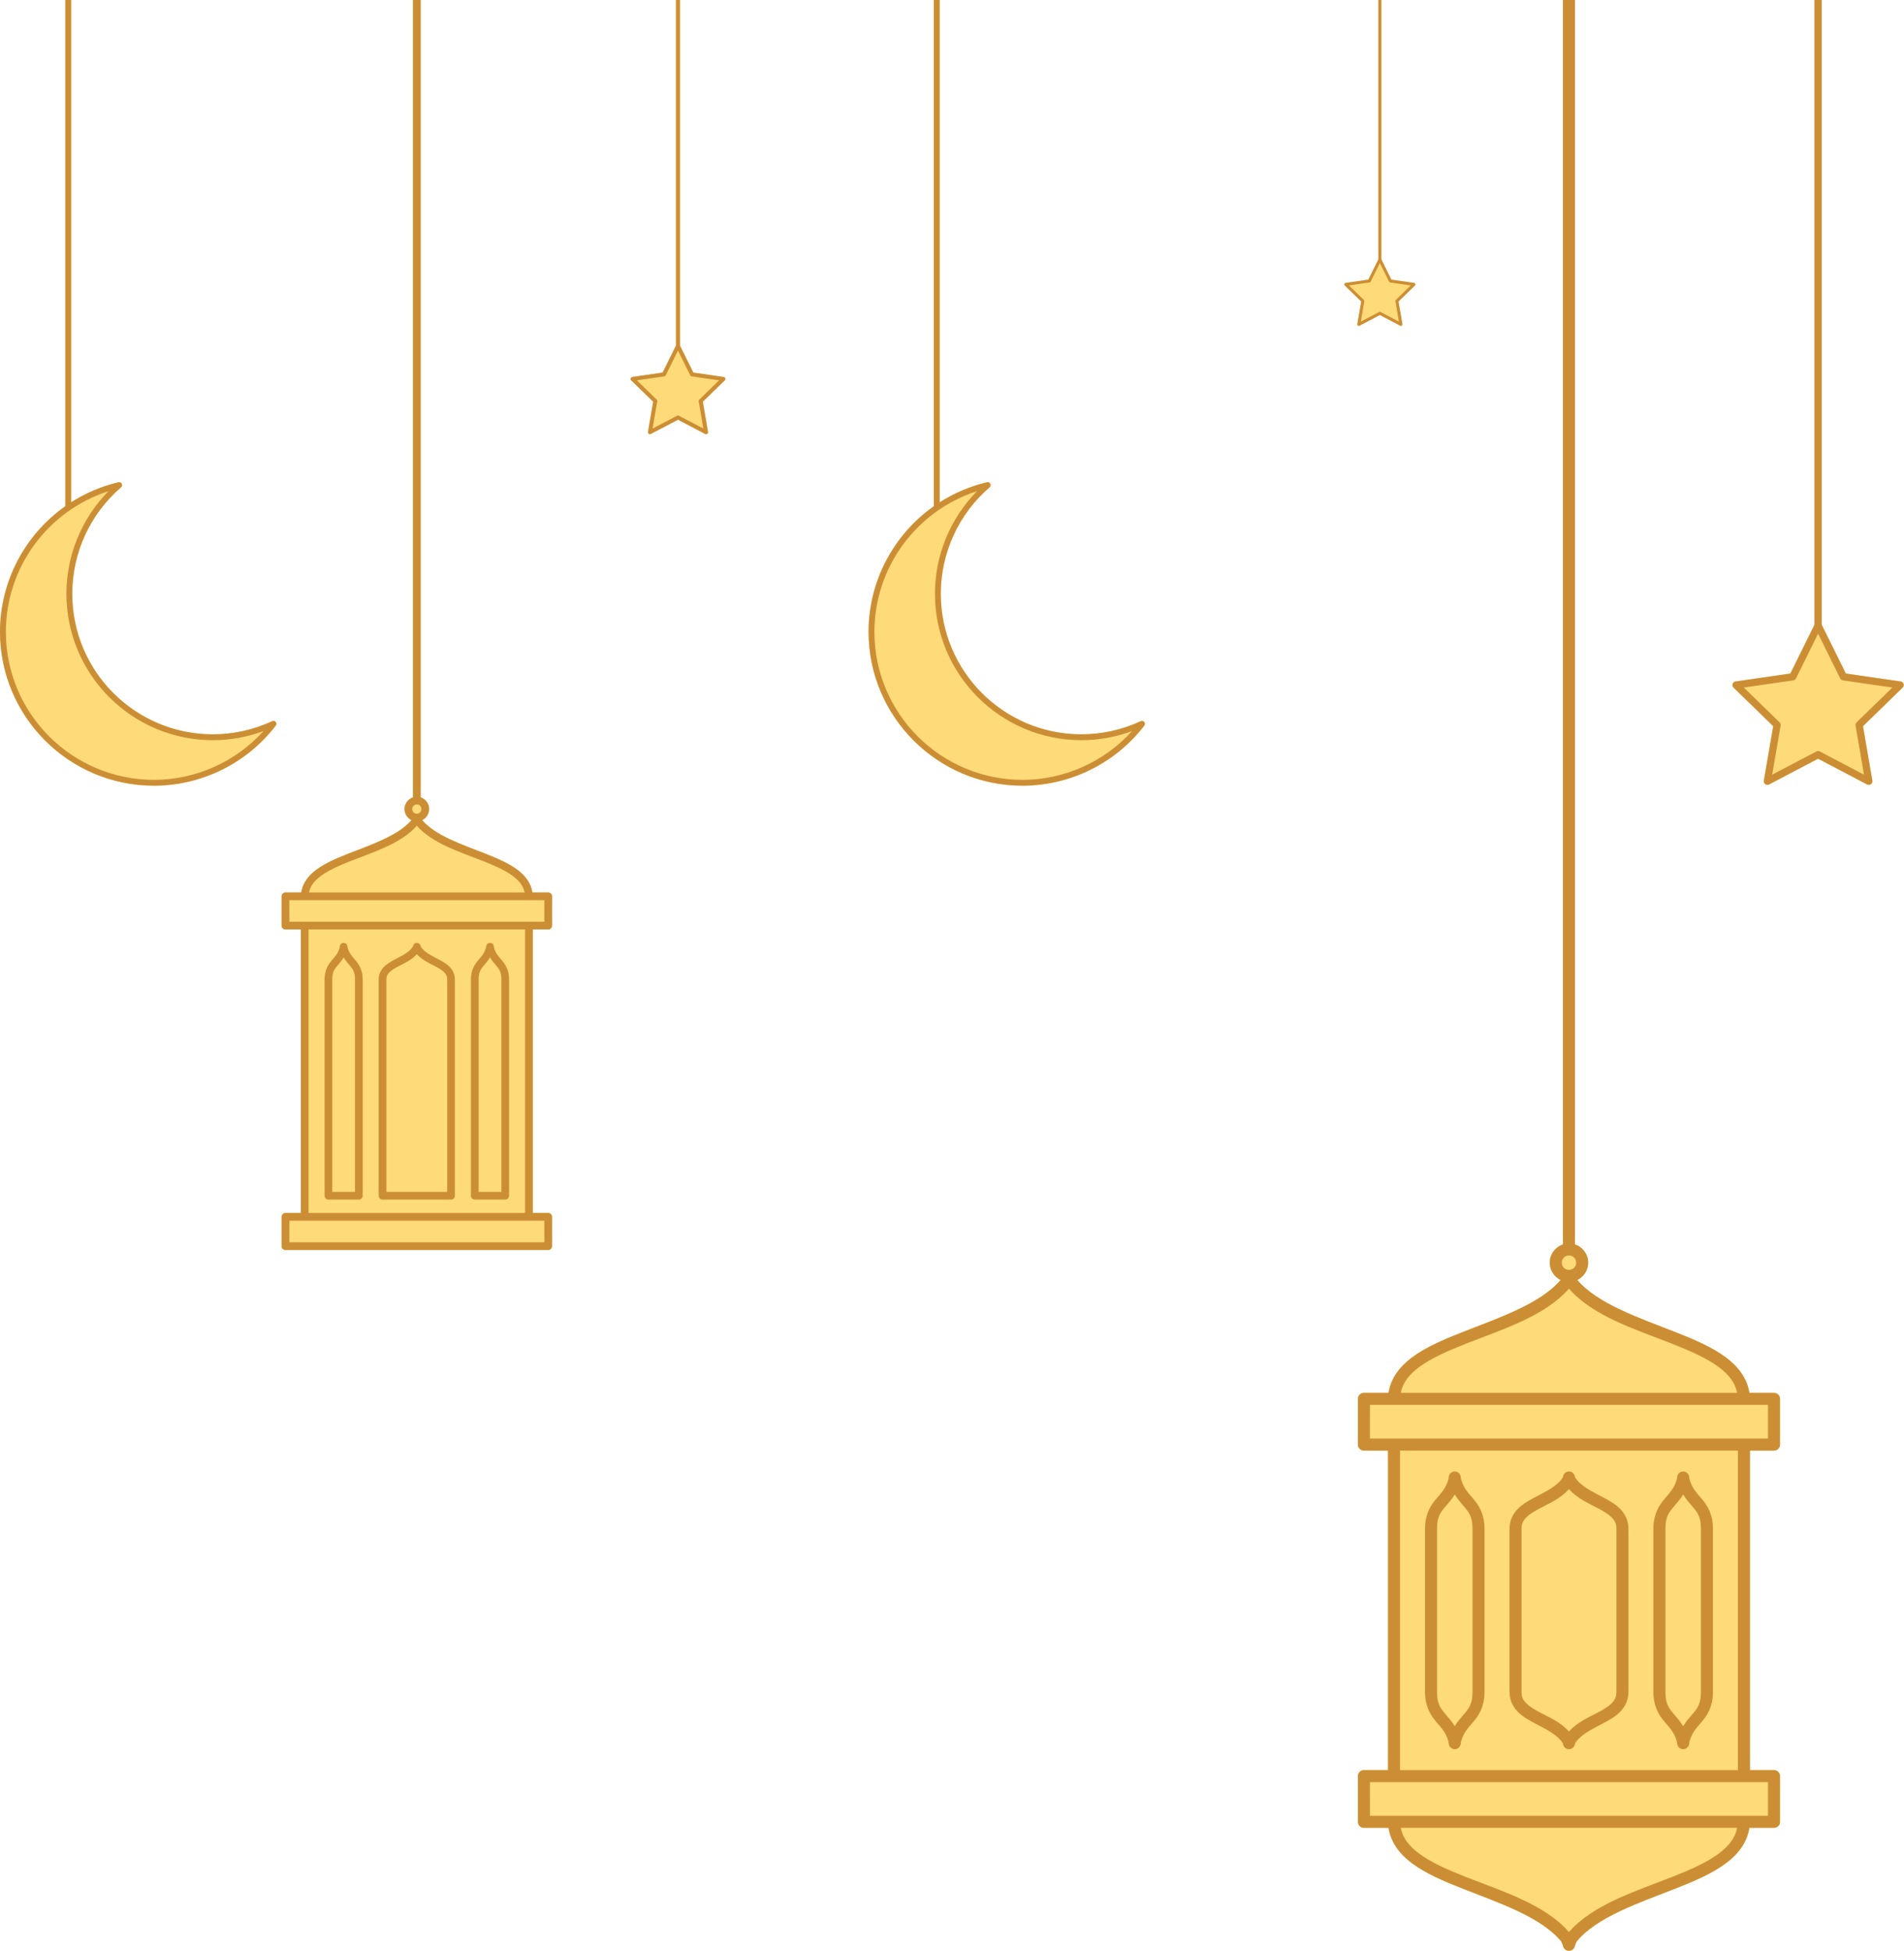 <?xml version="1.0" encoding="UTF-8"?><svg xmlns="http://www.w3.org/2000/svg" xmlns:xlink="http://www.w3.org/1999/xlink" height="3000.0" preserveAspectRatio="xMidYMid meet" version="1.0" viewBox="0.0 0.0 2928.8 3000.0" width="2928.8" zoomAndPan="magnify"><g><g id="change1_1"><path d="M 1445.465 0 L 1436.473 0 L 1436.473 778.453 C 1375.113 821.707 1336.211 892.879 1336.023 971.449 C 1336.023 1102.18 1442.207 1208.266 1573.066 1208.266 C 1646.402 1208.043 1715.516 1173.914 1760.23 1115.855 C 1763.125 1112.098 1759.027 1107.02 1754.75 1109.023 C 1726.191 1122.312 1695.086 1129.215 1663.582 1129.254 C 1544 1129.254 1447.164 1032.516 1447.164 913.051 C 1447.164 850.195 1474.559 790.453 1522.207 749.395 C 1525.75 746.301 1522.793 740.539 1518.223 741.609 C 1491.832 747.883 1467.363 758.43 1445.465 772.418 Z M 100.457 0 L 100.457 778.473 C 39.094 821.727 0.188 892.879 0 971.449 C 0 1102.18 106.195 1208.266 237.055 1208.266 C 310.383 1208.043 379.488 1173.914 424.203 1115.855 C 427.098 1112.098 423.004 1107.02 418.727 1109.023 C 390.172 1122.312 359.055 1129.215 327.555 1129.254 C 207.973 1129.254 111.137 1032.516 111.137 913.051 C 111.137 850.195 138.543 790.453 186.18 749.395 C 189.707 746.301 186.773 740.559 182.211 741.609 C 155.82 747.883 131.34 758.43 109.438 772.418 L 109.438 0.02 Z M 635.242 0 L 635.242 1226.168 C 627.707 1228.68 622.207 1235.82 622.207 1244.152 C 622.207 1251.609 626.605 1258.117 632.93 1261.207 C 612.777 1284.867 572.234 1298.457 535.621 1312.828 C 517.133 1320.078 499.664 1327.613 486.238 1337.688 C 474.359 1346.594 465.559 1358.039 463.344 1372.418 L 439.074 1372.418 C 435.801 1372.418 433.152 1375.078 433.152 1378.352 L 433.152 1423.418 C 433.16 1426.688 435.809 1429.336 439.074 1429.34 L 462.801 1429.34 L 462.801 1865.293 L 439.074 1865.293 C 435.801 1865.301 433.152 1867.953 433.152 1871.227 L 433.152 1916.285 C 433.152 1919.555 435.801 1922.211 439.074 1922.219 L 843.266 1922.219 C 844.84 1922.219 846.352 1921.594 847.461 1920.48 C 848.574 1919.367 849.199 1917.859 849.199 1916.285 L 849.199 1871.227 C 849.199 1869.648 848.574 1868.145 847.461 1867.031 C 846.352 1865.918 844.84 1865.293 843.266 1865.293 L 819.551 1865.293 L 819.551 1429.34 L 843.266 1429.34 C 846.539 1429.344 849.191 1426.695 849.199 1423.418 L 849.199 1378.352 C 849.199 1376.777 848.574 1375.266 847.461 1374.148 C 846.352 1373.043 844.84 1372.418 843.266 1372.418 L 819.008 1372.418 C 816.797 1358.039 807.992 1346.594 796.113 1337.688 C 782.68 1327.613 765.223 1320.078 746.734 1312.828 C 710.117 1298.457 669.555 1284.867 649.41 1261.207 C 655.73 1258.117 660.133 1251.613 660.133 1244.152 C 660.133 1235.82 654.641 1228.684 647.109 1226.168 L 647.109 0.02 Z M 1039.848 0 L 1039.848 531.441 L 1019.297 572.945 L 972.672 579.719 C 970.148 580.086 969.145 583.18 970.973 584.945 L 1004.707 617.742 L 996.738 664.07 C 996.293 666.59 998.945 668.504 1001.207 667.309 L 1042.91 645.426 L 1084.613 667.309 C 1086.875 668.504 1089.527 666.59 1089.082 664.07 L 1081.113 617.742 L 1114.848 584.945 C 1116.676 583.18 1115.672 580.086 1113.148 579.719 L 1066.523 572.945 L 1045.973 531.441 L 1045.973 0 Z M 2120.262 0 L 2120.262 398.855 L 2104.84 430.012 L 2069.832 435.074 C 2067.957 435.352 2067.203 437.668 2068.562 438.996 L 2093.887 463.621 L 2087.906 498.406 C 2087.574 500.285 2089.562 501.719 2091.258 500.816 L 2122.562 484.398 L 2153.871 500.816 C 2155.547 501.699 2157.516 500.266 2157.203 498.406 L 2151.219 463.621 L 2176.547 438.996 C 2177.926 437.668 2177.172 435.352 2175.273 435.074 L 2140.27 430.012 L 2124.863 398.855 L 2124.863 0 Z M 2404.176 0 L 2404.176 1913.648 C 2392.418 1917.57 2383.84 1928.727 2383.84 1941.73 C 2383.84 1953.367 2390.703 1963.527 2400.57 1968.344 C 2369.133 2005.27 2305.84 2026.477 2248.676 2048.91 C 2219.832 2060.238 2192.594 2072 2171.633 2087.715 C 2153.098 2101.617 2139.348 2119.477 2135.906 2141.914 L 2098.031 2141.914 C 2095.562 2141.914 2093.207 2142.891 2091.477 2144.625 C 2089.746 2146.363 2088.773 2148.715 2088.773 2151.172 L 2088.773 2221.512 C 2088.773 2226.621 2092.914 2230.758 2098.031 2230.758 L 2135.043 2230.758 L 2135.043 2722.035 L 2098.031 2722.035 C 2095.562 2722.035 2093.207 2723.012 2091.477 2724.746 C 2089.746 2726.484 2088.773 2728.84 2088.773 2731.293 L 2088.773 2801.637 C 2088.773 2806.742 2092.914 2810.879 2098.031 2810.879 L 2135.906 2810.879 C 2139.348 2833.316 2153.098 2851.191 2171.633 2865.094 C 2192.594 2880.809 2219.832 2892.555 2248.676 2903.883 C 2306.41 2926.531 2370.422 2947.926 2401.547 2985.531 C 2401.176 2985.066 2402.594 2987.5 2403.332 2989.504 C 2404.086 2991.504 2404.508 2993.164 2404.508 2993.164 C 2405.613 2997.188 2409.273 2999.98 2413.434 2999.98 C 2417.613 2999.98 2421.273 2997.188 2422.359 2993.164 C 2422.359 2993.164 2422.801 2991.504 2423.539 2989.504 C 2424.293 2987.5 2425.691 2985.066 2425.305 2985.531 C 2456.43 2947.926 2520.461 2926.531 2578.176 2903.883 C 2607.035 2892.555 2634.273 2880.809 2655.238 2865.094 C 2673.773 2851.191 2687.52 2833.316 2690.961 2810.879 L 2728.84 2810.879 C 2733.957 2810.879 2738.098 2806.742 2738.098 2801.637 L 2738.098 2731.293 C 2738.098 2728.84 2737.121 2726.484 2735.391 2724.746 C 2733.66 2723.012 2731.305 2722.035 2728.84 2722.035 L 2691.828 2722.035 L 2691.828 2230.758 L 2728.84 2230.758 C 2733.957 2230.758 2738.098 2226.621 2738.098 2221.512 L 2738.098 2151.172 C 2738.098 2148.715 2737.121 2146.359 2735.391 2144.625 C 2733.66 2142.891 2731.305 2141.914 2728.84 2141.914 L 2690.961 2141.914 C 2687.52 2119.477 2673.773 2101.617 2655.238 2087.715 C 2634.273 2072 2607.035 2060.238 2578.176 2048.91 C 2521.031 2026.477 2457.734 2005.27 2426.281 1968.344 C 2436.145 1963.527 2443.031 1953.367 2443.031 1941.73 C 2443.031 1928.727 2434.453 1917.57 2422.691 1913.648 L 2422.691 0.02 Z M 2791.121 0 L 2791.121 960.699 L 2753.98 1035.738 L 2669.688 1047.957 C 2667.586 1048.254 2665.859 1049.727 2665.195 1051.73 C 2664.551 1053.738 2665.086 1055.926 2666.613 1057.398 L 2727.605 1116.719 L 2713.195 1200.473 C 2712.844 1202.555 2713.711 1204.652 2715.422 1205.895 C 2717.133 1207.129 2719.398 1207.289 2721.273 1206.305 L 2796.66 1166.766 L 2872.066 1206.305 C 2873.926 1207.281 2876.188 1207.121 2877.902 1205.883 C 2879.613 1204.641 2880.477 1202.551 2880.129 1200.473 L 2865.715 1116.719 L 2926.711 1057.398 C 2928.238 1055.926 2928.773 1053.738 2928.129 1051.73 C 2927.465 1049.727 2925.734 1048.254 2923.637 1047.957 L 2839.344 1035.738 L 2802.203 960.699 L 2802.203 0.02 Z M 2791.121 0" fill="#ffda79"/></g><g id="change2_1"><path d="M 100.449 0.02 L 100.449 778.473 C 39.086 821.742 0.188 892.879 0 971.449 C 0 1102.195 106.188 1208.273 237.047 1208.273 C 310.375 1208.047 379.48 1173.922 424.195 1115.855 C 427.066 1112.117 422.996 1107.039 418.727 1109.023 C 390.176 1122.332 359.051 1129.234 327.551 1129.27 C 207.969 1129.27 111.137 1032.516 111.137 913.07 C 111.137 850.215 138.543 790.473 186.18 749.41 C 189.738 746.32 186.785 740.539 182.207 741.625 C 155.812 747.883 131.34 758.449 109.441 772.438 L 109.441 0.02 Z M 635.242 0.02 L 635.242 1226.172 C 627.707 1228.688 622.211 1235.832 622.211 1244.164 C 622.211 1251.621 626.613 1258.133 632.934 1261.219 C 612.781 1284.879 572.23 1298.469 535.613 1312.84 C 517.125 1320.094 499.668 1327.629 486.242 1337.699 C 474.363 1346.605 465.555 1358.055 463.344 1372.434 L 439.074 1372.434 C 435.801 1372.434 433.148 1375.09 433.148 1378.359 L 433.148 1423.43 C 433.148 1426.703 435.801 1429.355 439.074 1429.359 L 462.797 1429.359 L 462.797 1865.309 L 439.074 1865.309 C 435.801 1865.309 433.148 1867.965 433.148 1871.238 L 433.148 1916.305 C 433.148 1919.578 435.801 1922.23 439.074 1922.234 L 843.266 1922.234 C 844.836 1922.234 846.344 1921.609 847.457 1920.496 C 848.57 1919.387 849.195 1917.875 849.195 1916.305 L 849.195 1871.238 C 849.195 1869.664 848.57 1868.156 847.457 1867.043 C 846.348 1865.93 844.836 1865.305 843.266 1865.309 L 819.551 1865.309 L 819.551 1429.359 L 843.266 1429.359 C 844.836 1429.359 846.348 1428.734 847.457 1427.625 C 848.57 1426.512 849.195 1425.004 849.195 1423.43 L 849.195 1378.359 C 849.195 1376.789 848.57 1375.281 847.457 1374.168 C 846.348 1373.055 844.836 1372.43 843.266 1372.434 L 819 1372.434 C 816.789 1358.055 807.984 1346.605 796.105 1337.699 C 782.672 1327.629 765.219 1320.094 746.73 1312.84 C 710.117 1298.469 669.555 1284.879 649.41 1261.219 C 655.734 1258.133 660.129 1251.625 660.129 1244.164 C 660.129 1235.832 654.633 1228.688 647.102 1226.172 L 647.102 0.02 Z M 1039.84 0.02 L 1039.84 531.461 L 1019.297 572.965 L 972.668 579.719 C 970.148 580.086 969.141 583.18 970.965 584.945 L 1004.703 617.762 L 996.738 664.086 C 996.305 666.59 998.945 668.504 1001.199 667.324 L 1042.906 645.441 L 1084.613 667.324 C 1086.867 668.504 1089.512 666.59 1089.078 664.086 L 1081.105 617.762 L 1114.848 584.945 C 1116.672 583.18 1115.664 580.086 1113.145 579.719 L 1066.516 572.965 L 1045.973 531.441 L 1045.973 0.02 Z M 1436.469 0.02 L 1436.469 778.473 C 1375.113 821.727 1336.215 892.879 1336.027 971.449 C 1336.027 1102.195 1442.207 1208.273 1573.066 1208.273 C 1646.402 1208.047 1715.508 1173.922 1760.223 1115.855 C 1763.094 1112.117 1759.023 1107.039 1754.754 1109.023 C 1726.195 1122.332 1695.078 1129.234 1663.57 1129.27 C 1543.988 1129.27 1447.156 1032.516 1447.156 913.07 C 1447.156 850.215 1474.562 790.473 1522.211 749.41 C 1525.777 746.32 1522.812 740.539 1518.227 741.625 C 1491.836 747.883 1467.363 758.449 1445.461 772.438 L 1445.461 0 Z M 2120.246 0.02 L 2120.246 398.871 L 2104.84 430.012 L 2069.832 435.094 C 2067.938 435.371 2067.203 437.688 2068.562 439.012 L 2093.887 463.641 L 2087.906 498.406 C 2087.574 500.285 2089.562 501.719 2091.258 500.836 L 2122.547 484.418 L 2153.852 500.836 C 2155.547 501.719 2157.516 500.285 2157.203 498.406 L 2151.219 463.641 L 2176.547 439.012 C 2177.906 437.688 2177.152 435.371 2175.273 435.094 L 2140.27 430.012 L 2124.848 398.855 L 2124.848 0.02 Z M 2404.176 0.02 L 2404.176 1913.664 C 2392.418 1917.59 2383.84 1928.742 2383.84 1941.746 C 2383.84 1953.383 2390.703 1963.543 2400.57 1968.359 C 2369.117 2005.285 2305.84 2026.496 2248.676 2048.926 C 2219.832 2060.25 2192.594 2072.008 2171.633 2087.723 C 2153.098 2101.625 2139.348 2119.492 2135.887 2141.93 L 2098.031 2141.93 C 2092.914 2141.93 2088.773 2146.074 2088.773 2151.184 L 2088.773 2221.52 C 2088.773 2226.633 2092.914 2230.773 2098.031 2230.773 L 2135.043 2230.773 L 2135.043 2722.051 L 2098.031 2722.051 C 2092.914 2722.051 2088.773 2726.195 2088.773 2731.309 L 2088.773 2801.645 C 2088.773 2806.754 2092.914 2810.898 2098.031 2810.898 L 2135.887 2810.898 C 2139.348 2833.336 2153.098 2851.203 2171.633 2865.105 C 2192.594 2880.82 2219.832 2892.574 2248.676 2903.902 C 2306.41 2926.551 2370.422 2947.934 2401.547 2985.539 C 2401.176 2985.074 2402.594 2987.512 2403.312 2989.516 C 2404.066 2991.516 2404.488 2993.184 2404.488 2993.184 C 2405.594 2997.207 2409.258 3000 2413.434 3000 C 2417.594 3000 2421.258 2997.207 2422.359 2993.184 C 2422.359 2993.184 2422.801 2991.516 2423.539 2989.516 C 2424.293 2987.512 2425.691 2985.074 2425.305 2985.539 C 2456.43 2947.934 2520.461 2926.551 2578.176 2903.902 C 2607.035 2892.574 2634.258 2880.82 2655.219 2865.105 C 2673.773 2851.203 2687.5 2833.336 2690.961 2810.898 L 2728.84 2810.898 C 2733.957 2810.898 2738.098 2806.754 2738.098 2801.645 L 2738.098 2731.309 C 2738.098 2726.195 2733.957 2722.051 2728.84 2722.051 L 2691.828 2722.051 L 2691.828 2230.773 L 2728.84 2230.773 C 2733.957 2230.773 2738.098 2226.633 2738.098 2221.52 L 2738.098 2151.184 C 2738.098 2146.074 2733.957 2141.93 2728.84 2141.93 L 2690.961 2141.93 C 2687.5 2119.492 2673.773 2101.625 2655.219 2087.723 C 2634.258 2072.008 2607.035 2060.25 2578.176 2048.926 C 2521.031 2026.496 2457.734 2005.285 2426.281 1968.359 C 2436.145 1963.543 2443.031 1953.383 2443.031 1941.746 C 2443.031 1928.742 2434.434 1917.59 2422.672 1913.664 L 2422.672 0.02 Z M 2791.102 0.02 L 2791.102 960.699 L 2753.98 1035.754 L 2669.688 1047.977 C 2667.586 1048.27 2665.859 1049.742 2665.195 1051.75 C 2664.551 1053.754 2665.086 1055.945 2666.613 1057.418 L 2727.605 1116.738 L 2713.195 1200.48 C 2712.844 1202.562 2713.711 1204.66 2715.402 1205.902 C 2717.117 1207.141 2719.398 1207.301 2721.258 1206.32 L 2796.66 1166.781 L 2872.066 1206.32 C 2873.926 1207.297 2876.188 1207.133 2877.902 1205.895 C 2879.613 1204.656 2880.457 1202.559 2880.109 1200.48 L 2865.715 1116.738 L 2926.711 1057.418 C 2928.219 1055.945 2928.773 1053.754 2928.109 1051.75 C 2927.465 1049.742 2925.715 1048.27 2923.637 1047.977 L 2839.344 1035.754 L 2802.203 960.699 L 2802.203 0.02 Z M 2122.547 404.598 L 2136.68 433.141 C 2137.012 433.824 2137.656 434.285 2138.41 434.395 L 2169.973 438.977 L 2147.133 461.191 C 2146.582 461.727 2146.344 462.48 2146.473 463.234 L 2151.863 494.598 L 2123.613 479.781 C 2122.949 479.43 2122.141 479.43 2121.477 479.781 L 2093.227 494.598 L 2098.617 463.234 C 2098.746 462.48 2098.488 461.727 2097.938 461.191 L 2075.098 438.977 L 2106.68 434.395 C 2107.434 434.285 2108.078 433.824 2108.41 433.141 Z M 1042.906 539.098 L 1061.715 577.125 C 1062.164 578.027 1063.031 578.652 1064.035 578.797 L 1106.102 584.891 L 1075.66 614.504 C 1074.934 615.203 1074.605 616.215 1074.773 617.211 L 1081.965 659.008 L 1044.332 639.277 C 1043.438 638.797 1042.367 638.797 1041.473 639.277 L 1003.848 659.008 L 1011.031 617.211 C 1011.203 616.215 1010.871 615.203 1010.148 614.504 L 979.711 584.891 L 1021.777 578.797 C 1022.777 578.652 1023.641 578.027 1024.09 577.125 Z M 166.832 755.34 C 125.598 797.266 102.152 853.824 102.145 913.086 C 102.145 1037.41 203.125 1138.289 327.555 1138.289 C 354.16 1138.289 380.477 1133.449 405.348 1124.266 C 362.477 1171.602 301.488 1199.078 237.039 1199.277 C 111.047 1199.277 9.008 1097.34 9 971.484 C 9.227 872.227 73.598 785.43 166.832 755.34 Z M 1502.859 755.34 C 1461.625 797.266 1438.172 853.824 1438.164 913.086 C 1438.164 1037.41 1539.145 1138.289 1663.586 1138.289 C 1690.188 1138.289 1716.496 1133.449 1741.367 1124.266 C 1698.496 1171.602 1637.516 1199.078 1573.059 1199.277 C 1447.066 1199.277 1345.027 1097.34 1345.023 971.484 C 1345.246 872.227 1409.617 785.43 1502.859 755.34 Z M 2796.66 974.523 L 2830.672 1043.266 C 2831.484 1044.902 2833.047 1046.043 2834.852 1046.301 L 2910.902 1057.324 L 2855.871 1110.828 C 2854.562 1112.098 2853.973 1113.941 2854.27 1115.727 L 2867.262 1191.285 L 2799.238 1155.609 C 2797.617 1154.781 2795.688 1154.781 2794.086 1155.609 L 2726.043 1191.285 L 2739.035 1115.727 C 2739.348 1113.941 2738.742 1112.098 2737.434 1110.828 L 2682.402 1057.324 L 2758.473 1046.301 C 2760.273 1046.023 2761.84 1044.902 2762.648 1043.266 Z M 641.168 1237.066 C 645.168 1237.066 648.273 1240.176 648.273 1244.164 C 648.273 1248.156 645.168 1251.27 641.168 1251.27 C 637.18 1251.27 634.074 1248.156 634.074 1244.164 C 634.074 1240.176 637.18 1237.066 641.168 1237.066 Z M 641.168 1269.785 C 664.922 1296.941 706.695 1309.867 742.398 1323.879 C 760.621 1331.031 777.277 1338.406 788.988 1347.188 C 798.781 1354.535 804.969 1362.414 806.957 1372.434 L 475.391 1372.434 C 477.375 1362.414 483.555 1354.535 493.359 1347.188 C 505.066 1338.406 521.715 1331.031 539.949 1323.879 C 575.648 1309.867 617.426 1296.941 641.168 1269.785 Z M 445.008 1384.289 L 837.34 1384.289 L 837.34 1417.5 L 445.008 1417.5 Z M 474.652 1429.359 L 807.691 1429.359 L 807.691 1865.309 L 474.652 1865.309 Z M 642.078 1449.992 C 640.875 1449.805 639.648 1449.996 638.559 1450.531 C 636.91 1451.34 635.73 1452.871 635.363 1454.672 C 635.363 1454.672 635.289 1455.031 635.141 1455.465 C 635.141 1455.652 634.988 1455.855 634.914 1455.984 C 629.508 1464.461 618.137 1469.777 606.758 1475.801 C 601 1478.852 595.285 1482.117 590.656 1486.793 C 586.027 1491.473 582.66 1497.91 582.504 1505.637 C 582.504 1505.68 582.504 1505.719 582.504 1505.758 L 582.504 1838.812 C 582.504 1840.387 583.129 1841.898 584.242 1843.008 C 585.355 1844.121 586.863 1844.746 588.438 1844.746 L 693.812 1844.746 C 697.086 1844.742 699.738 1842.086 699.738 1838.812 L 699.738 1505.758 C 699.738 1505.719 699.738 1505.68 699.738 1505.637 C 699.586 1497.91 696.211 1491.473 691.586 1486.793 C 686.957 1482.117 681.25 1478.852 675.48 1475.801 C 664.105 1469.777 652.734 1464.461 647.328 1455.98 C 647.328 1455.852 647.176 1455.648 647.102 1455.461 C 647.027 1455.027 646.953 1454.672 646.953 1454.672 C 646.457 1452.234 644.496 1450.367 642.039 1449.988 Z M 529.578 1449.992 C 528.281 1449.777 526.953 1450 525.797 1450.621 C 524.043 1451.562 522.879 1453.324 522.699 1455.309 C 522.699 1455.309 522.699 1455.758 522.625 1456.293 C 522.625 1456.824 522.398 1457.637 522.473 1457.211 C 519.902 1466.633 515.273 1470.969 510.023 1477.219 C 504.781 1483.473 499.391 1491.918 499.27 1505.695 C 499.27 1505.719 499.27 1505.746 499.27 1505.77 L 499.27 1838.824 C 499.27 1842.098 501.922 1844.754 505.195 1844.754 L 552.016 1844.754 C 555.289 1844.754 557.941 1842.098 557.941 1838.824 L 557.941 1505.77 C 557.941 1505.746 557.941 1505.719 557.941 1505.695 C 557.793 1491.918 552.43 1483.473 547.18 1477.219 C 541.938 1470.969 537.309 1466.633 534.738 1457.211 C 534.887 1457.637 534.738 1456.828 534.586 1456.293 C 534.586 1455.758 534.512 1455.309 534.512 1455.309 C 534.266 1452.621 532.238 1450.438 529.578 1449.992 Z M 752.762 1449.992 C 750.102 1450.438 748.078 1452.617 747.836 1455.305 C 747.836 1455.305 747.836 1455.754 747.758 1456.289 C 747.758 1456.82 747.535 1457.633 747.609 1457.207 C 745.035 1466.633 740.418 1470.969 735.168 1477.219 C 729.918 1483.469 724.531 1491.914 724.402 1505.691 C 724.402 1505.715 724.402 1505.742 724.402 1505.766 L 724.402 1838.82 C 724.402 1840.395 725.027 1841.902 726.141 1843.016 C 727.254 1844.129 728.762 1844.754 730.336 1844.754 L 777.16 1844.754 C 780.434 1844.75 783.086 1842.094 783.086 1838.82 L 783.086 1505.766 C 783.086 1505.742 783.086 1505.715 783.086 1505.691 C 782.934 1491.914 777.57 1483.469 772.32 1477.219 C 767.07 1470.969 762.453 1466.633 759.879 1457.207 C 759.953 1457.629 759.879 1456.824 759.73 1456.289 C 759.73 1455.754 759.652 1455.305 759.652 1455.305 C 759.473 1453.32 758.309 1451.562 756.555 1450.617 C 755.402 1449.996 754.07 1449.773 752.777 1449.988 Z M 641.168 1467.32 C 649.305 1476.516 660.758 1481.391 669.984 1486.27 C 675.445 1489.156 680.152 1492.035 683.207 1495.121 C 686.25 1498.203 687.828 1501.152 687.93 1505.855 L 687.93 1832.875 L 594.414 1832.875 L 594.414 1505.871 C 594.488 1501.16 596.086 1498.207 599.141 1495.121 C 602.191 1492.035 606.902 1489.156 612.355 1486.27 C 621.578 1481.391 633.039 1476.516 641.168 1467.32 Z M 528.602 1472.359 C 531.73 1477.5 535.254 1481.457 538.098 1484.844 C 542.82 1490.465 545.988 1494.707 546.086 1505.801 L 546.086 1832.875 L 511.125 1832.875 L 511.125 1505.801 C 511.203 1494.707 514.391 1490.465 519.113 1484.844 C 521.957 1481.457 525.473 1477.5 528.602 1472.359 Z M 753.738 1472.359 C 756.863 1477.5 760.391 1481.457 763.23 1484.844 C 767.949 1490.461 771.113 1494.703 771.219 1505.781 L 771.219 1832.875 L 736.254 1832.875 L 736.254 1505.781 C 736.328 1494.703 739.523 1490.461 744.242 1484.844 C 747.086 1481.457 750.609 1477.5 753.738 1472.359 Z M 445.008 1877.152 L 837.34 1877.152 L 837.34 1910.359 L 445.008 1910.359 Z M 2413.434 1930.652 C 2419.656 1930.652 2424.516 1935.504 2424.516 1941.73 C 2424.516 1947.961 2419.656 1952.812 2413.434 1952.812 C 2407.195 1952.812 2402.355 1947.961 2402.355 1941.73 C 2402.355 1935.504 2407.195 1930.652 2413.434 1930.652 Z M 2413.434 1981.719 C 2450.484 2024.098 2515.691 2044.273 2571.402 2066.141 C 2599.859 2077.305 2625.844 2088.812 2644.121 2102.52 C 2659.418 2113.984 2669.059 2126.281 2672.172 2141.914 L 2154.699 2141.914 C 2157.789 2126.281 2167.434 2113.984 2182.73 2102.52 C 2201.004 2088.812 2227.012 2077.305 2255.445 2066.141 C 2311.16 2044.273 2376.367 2024.098 2413.434 1981.719 Z M 2107.27 2160.426 L 2719.582 2160.426 L 2719.582 2212.254 L 2107.27 2212.254 Z M 2153.559 2230.762 L 2673.312 2230.762 L 2673.312 2722.039 L 2153.559 2722.039 Z M 2413.418 2262.852 C 2409.016 2262.852 2405.227 2265.953 2404.359 2270.266 C 2404.359 2270.266 2404.289 2270.828 2404.066 2271.504 C 2403.973 2271.797 2403.828 2272.109 2403.754 2272.312 C 2395.324 2285.547 2377.582 2293.844 2359.82 2303.242 C 2350.84 2308 2341.914 2313.098 2334.699 2320.398 C 2327.465 2327.699 2322.219 2337.75 2321.98 2349.809 C 2321.98 2349.871 2321.98 2349.934 2321.98 2349.996 L 2321.98 2602.793 C 2321.98 2602.855 2321.98 2602.918 2321.98 2602.98 C 2322.203 2615.039 2327.465 2625.09 2334.699 2632.391 C 2341.914 2639.691 2350.84 2644.789 2359.82 2649.547 C 2377.582 2658.945 2395.324 2667.242 2403.754 2680.477 C 2403.828 2680.68 2403.973 2680.992 2404.066 2681.285 C 2404.289 2681.961 2404.359 2682.523 2404.359 2682.523 C 2405.227 2686.84 2409.016 2689.941 2413.434 2689.941 C 2417.832 2689.941 2421.625 2686.84 2422.488 2682.523 C 2422.488 2682.523 2422.582 2681.961 2422.801 2681.285 C 2422.875 2681 2423.023 2680.684 2423.098 2680.477 C 2431.547 2667.238 2449.289 2658.941 2467.047 2649.543 C 2476.031 2644.785 2484.957 2639.691 2492.172 2632.387 C 2499.402 2625.086 2504.648 2615.035 2504.887 2602.977 C 2504.887 2602.914 2504.887 2602.852 2504.887 2602.789 L 2504.887 2349.992 C 2504.887 2349.93 2504.887 2349.867 2504.887 2349.805 C 2504.668 2337.746 2499.402 2327.695 2492.172 2320.395 C 2484.957 2313.094 2476.031 2307.996 2467.047 2303.238 C 2449.289 2293.84 2431.547 2285.543 2423.098 2272.305 C 2423.023 2272.102 2422.875 2271.789 2422.801 2271.496 C 2422.656 2270.82 2422.488 2270.258 2422.488 2270.258 C 2421.625 2265.945 2417.832 2262.844 2413.418 2262.848 Z M 2237.742 2262.852 C 2232.957 2262.852 2228.961 2266.5 2228.52 2271.266 C 2228.52 2271.266 2228.52 2271.969 2228.375 2272.805 C 2228.301 2273.637 2228.004 2274.902 2228.227 2274.234 C 2224.215 2288.945 2217 2295.711 2208.809 2305.465 C 2200.617 2315.219 2192.207 2328.406 2192.004 2349.91 C 2192.004 2349.938 2192.004 2349.965 2192.004 2349.992 L 2192.004 2602.789 C 2192.004 2602.82 2192.004 2602.848 2192.004 2602.875 C 2192.246 2624.375 2200.617 2637.559 2208.809 2647.316 C 2217 2657.07 2224.215 2663.836 2228.227 2678.547 C 2228.078 2677.879 2228.301 2679.145 2228.375 2679.977 C 2228.445 2680.809 2228.52 2681.516 2228.52 2681.516 C 2228.961 2686.281 2232.957 2689.93 2237.742 2689.93 C 2242.527 2689.93 2246.539 2686.281 2246.961 2681.516 C 2246.961 2681.516 2246.961 2680.809 2247.109 2679.977 C 2247.184 2679.141 2247.496 2677.879 2247.332 2678.543 C 2251.344 2663.836 2258.559 2657.07 2266.766 2647.312 C 2274.938 2637.559 2283.348 2624.371 2283.551 2602.871 C 2283.551 2602.844 2283.551 2602.816 2283.551 2602.789 L 2283.551 2349.988 C 2283.551 2349.961 2283.551 2349.934 2283.551 2349.906 C 2283.332 2328.402 2274.938 2315.219 2266.766 2305.465 C 2258.559 2295.707 2251.344 2288.941 2247.332 2274.23 C 2247.496 2274.898 2247.258 2273.637 2247.109 2272.801 C 2247.035 2271.965 2246.961 2271.262 2246.961 2271.262 C 2246.52 2266.496 2242.527 2262.848 2237.742 2262.848 Z M 2589.109 2262.852 C 2584.324 2262.848 2580.332 2266.496 2579.887 2271.262 C 2579.887 2271.262 2579.887 2271.969 2579.742 2272.801 C 2579.668 2273.637 2579.375 2274.898 2579.52 2274.234 C 2575.508 2288.945 2568.293 2295.711 2560.102 2305.465 C 2551.914 2315.219 2543.504 2328.406 2543.301 2349.91 C 2543.301 2349.938 2543.301 2349.965 2543.301 2349.992 L 2543.301 2602.789 C 2543.301 2602.82 2543.301 2602.848 2543.301 2602.875 C 2543.52 2624.375 2551.914 2637.559 2560.102 2647.316 C 2568.293 2657.07 2575.508 2663.836 2579.52 2678.547 C 2579.375 2677.879 2579.594 2679.145 2579.742 2679.977 C 2579.816 2680.812 2579.887 2681.516 2579.887 2681.516 C 2580.332 2686.285 2584.324 2689.934 2589.109 2689.934 C 2593.895 2689.934 2597.887 2686.285 2598.332 2681.516 C 2598.332 2681.516 2598.332 2680.812 2598.477 2679.977 C 2598.551 2679.145 2598.844 2677.879 2598.699 2678.547 C 2602.711 2663.84 2609.926 2657.07 2618.117 2647.316 C 2626.305 2637.562 2634.734 2624.375 2634.918 2602.875 C 2634.918 2602.848 2634.918 2602.82 2634.918 2602.793 L 2634.918 2349.992 C 2634.918 2349.965 2634.918 2349.938 2634.918 2349.91 C 2634.699 2328.406 2626.305 2315.223 2618.117 2305.469 C 2609.926 2295.711 2602.711 2288.945 2598.699 2274.234 C 2598.844 2274.902 2598.625 2273.641 2598.477 2272.805 C 2598.402 2271.973 2598.332 2271.266 2598.332 2271.266 C 2597.887 2266.5 2593.895 2262.852 2589.109 2262.852 Z M 2413.434 2290.02 C 2426.117 2304.367 2444.004 2311.977 2458.398 2319.598 C 2466.918 2324.102 2474.262 2328.59 2479.031 2333.41 C 2483.797 2338.223 2486.246 2342.828 2486.41 2350.168 L 2486.41 2602.617 C 2486.246 2609.957 2483.797 2614.562 2479.031 2619.375 C 2474.262 2624.191 2466.918 2628.68 2458.398 2633.188 C 2444.004 2640.805 2426.117 2648.414 2413.434 2662.762 C 2400.734 2648.414 2382.844 2640.805 2368.453 2633.188 C 2359.949 2628.68 2352.59 2624.191 2347.84 2619.375 C 2343.074 2614.562 2340.605 2609.957 2340.461 2602.617 L 2340.461 2350.188 C 2340.605 2342.844 2343.074 2338.242 2347.84 2333.426 C 2352.59 2328.609 2359.949 2324.121 2368.453 2319.613 C 2382.844 2311.996 2400.734 2304.387 2413.434 2290.039 Z M 2237.742 2298.246 C 2242.602 2306.195 2248.16 2312.109 2252.559 2317.367 C 2259.938 2326.141 2264.871 2332.758 2265.035 2350.078 L 2265.035 2602.711 C 2264.887 2620.023 2259.938 2626.641 2252.559 2635.418 C 2248.16 2640.672 2242.602 2646.586 2237.742 2654.535 C 2232.883 2646.586 2227.344 2640.672 2222.926 2635.418 C 2215.562 2626.648 2210.633 2620.031 2210.465 2602.746 L 2210.465 2350.039 C 2210.613 2332.754 2215.562 2326.133 2222.926 2317.367 C 2227.344 2312.109 2232.883 2306.195 2237.742 2298.246 Z M 2589.109 2298.246 C 2593.969 2306.195 2599.508 2312.109 2603.926 2317.367 C 2611.305 2326.141 2616.238 2332.758 2616.387 2350.078 L 2616.387 2602.711 C 2616.238 2620.023 2611.305 2626.641 2603.926 2635.418 C 2599.508 2640.672 2593.969 2646.586 2589.109 2654.535 C 2584.25 2646.586 2578.711 2640.672 2574.293 2635.418 C 2566.93 2626.645 2561.98 2620.023 2561.832 2602.711 L 2561.832 2350.078 C 2561.98 2332.758 2566.93 2326.141 2574.293 2317.367 C 2578.711 2312.109 2584.25 2306.195 2589.109 2298.246 Z M 2107.27 2740.539 L 2719.582 2740.539 L 2719.582 2792.363 L 2107.289 2792.363 Z M 2154.699 2810.875 L 2672.172 2810.875 C 2669.059 2826.512 2659.418 2838.805 2644.121 2850.273 C 2625.844 2863.977 2599.859 2875.484 2571.402 2886.648 C 2515.691 2908.516 2450.484 2928.691 2413.434 2971.07 C 2376.367 2928.691 2311.16 2908.516 2255.445 2886.648 C 2227.012 2875.484 2201.004 2863.977 2182.73 2850.273 C 2167.434 2838.805 2157.789 2826.512 2154.699 2810.875 Z M 2154.699 2810.875" fill="#cc8e35"/></g></g></svg>